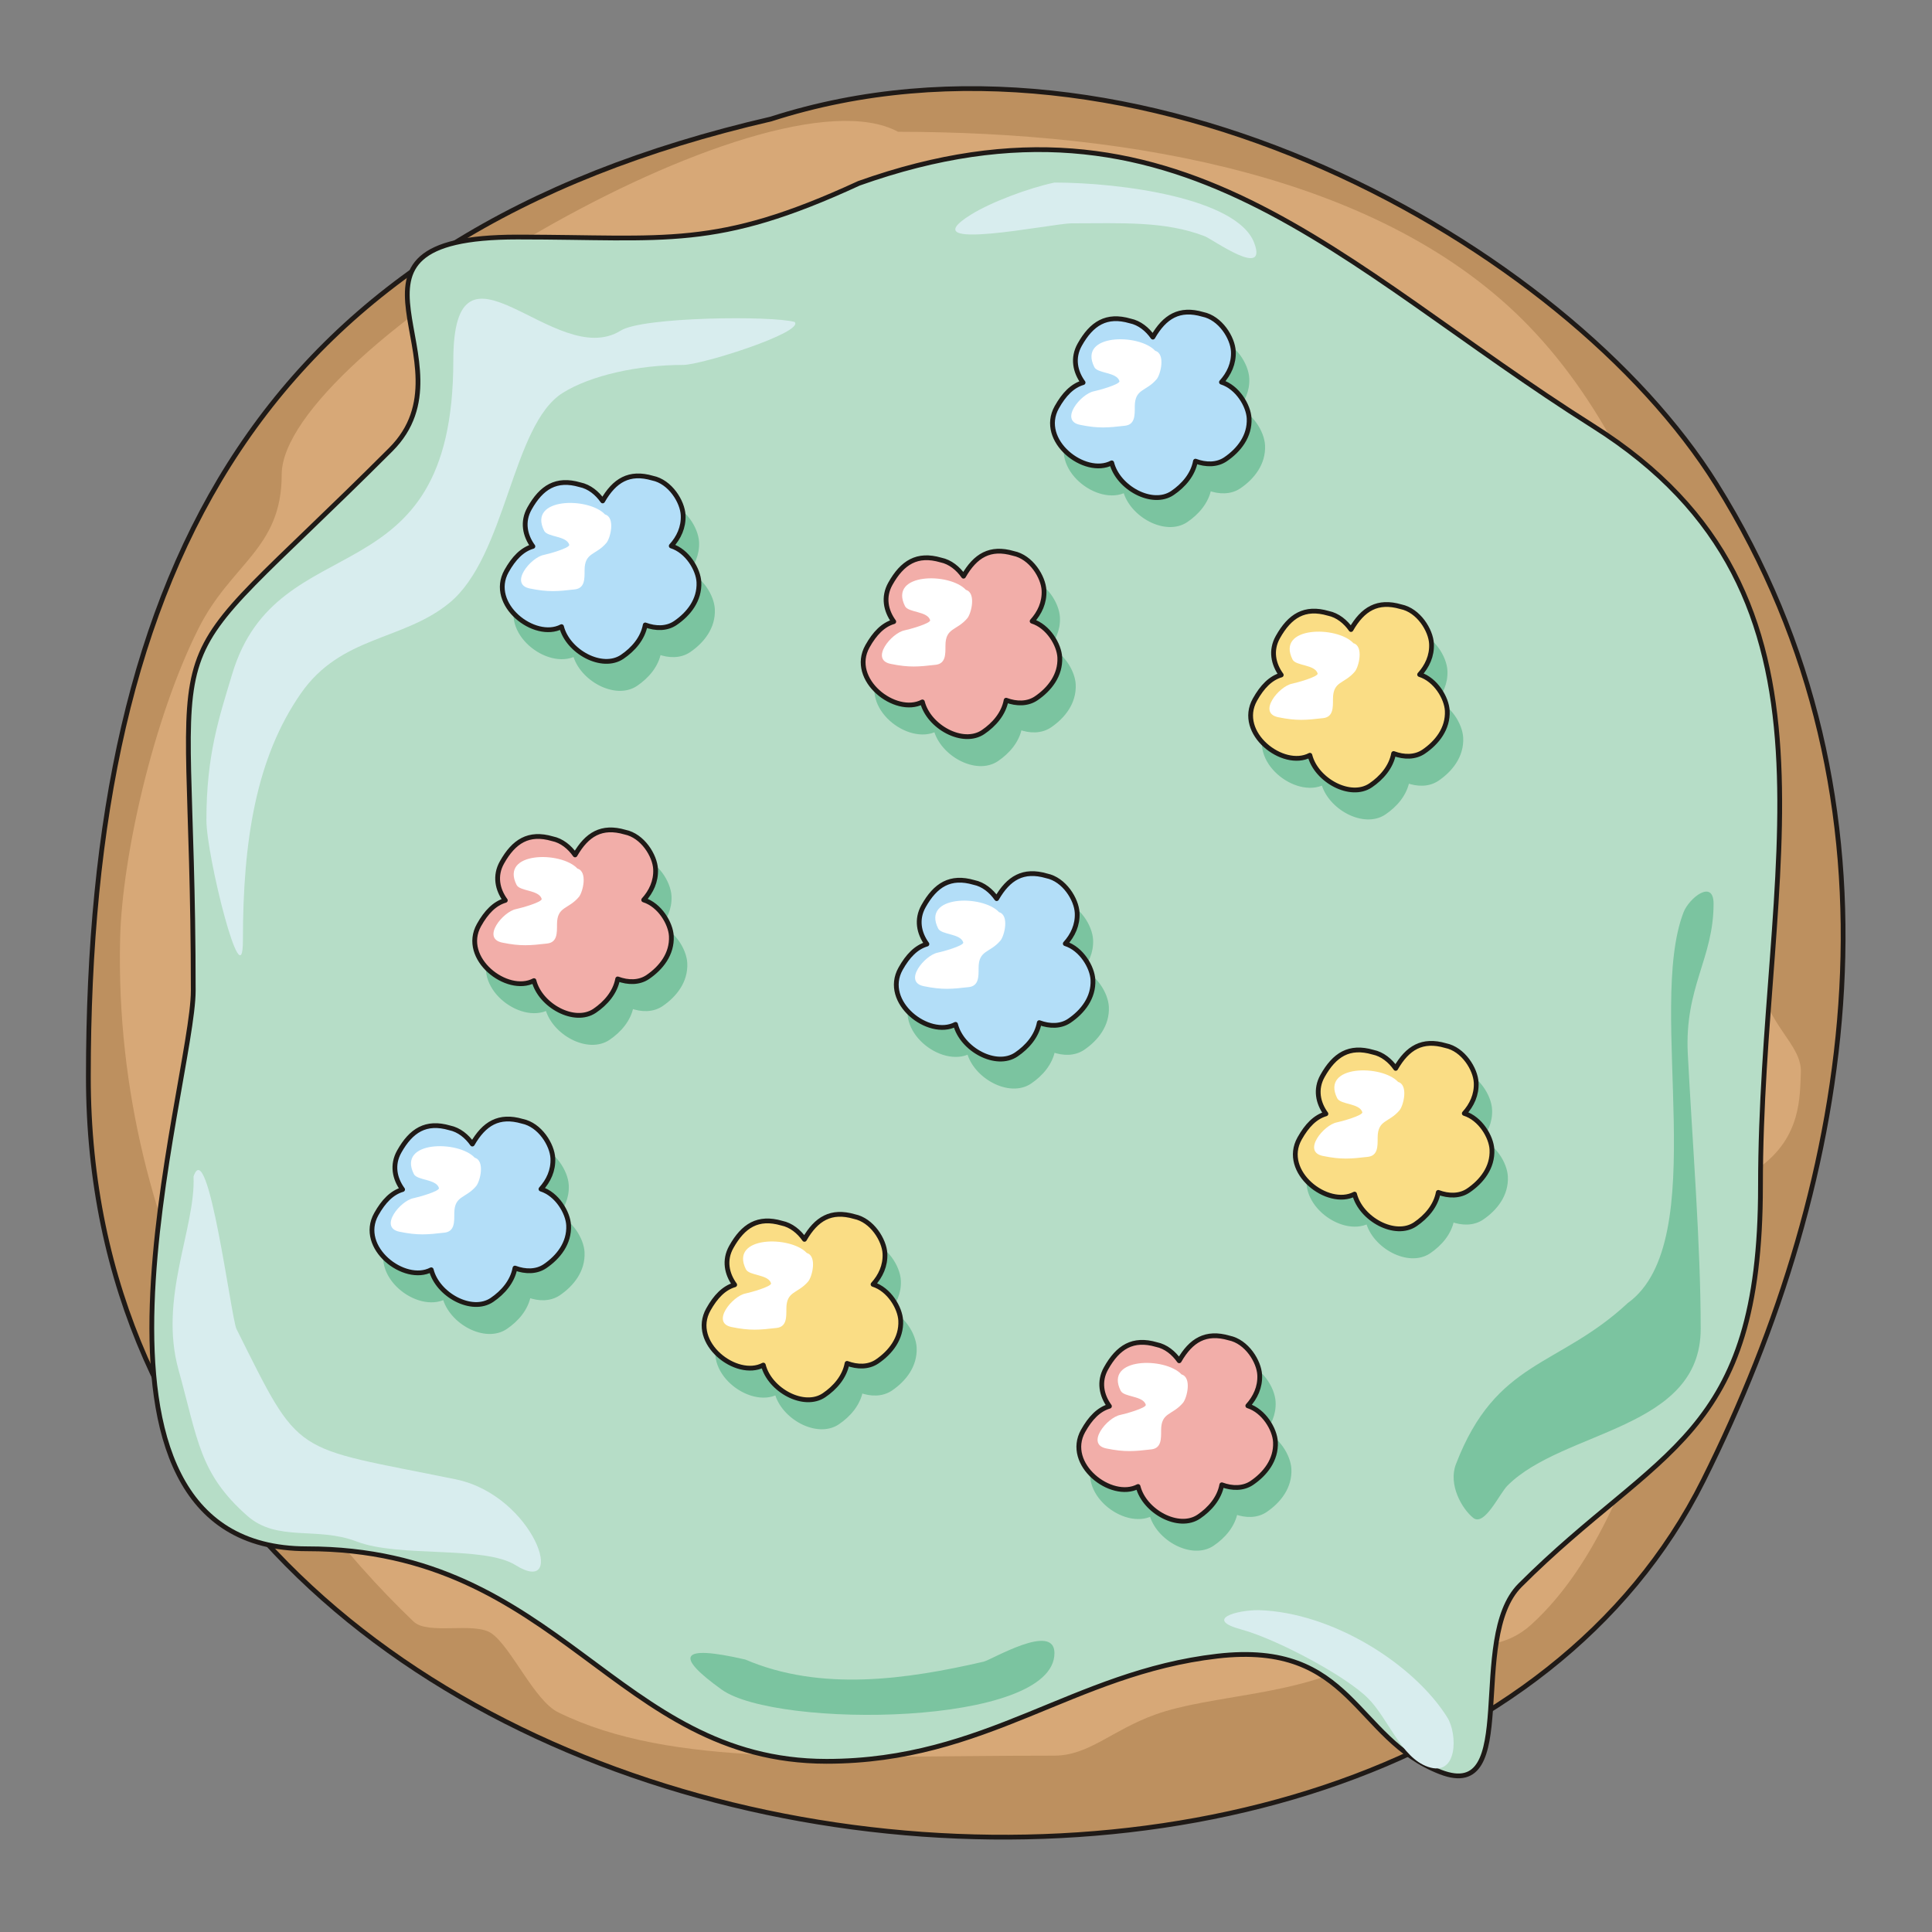 <?xml version="1.0" encoding="iso-8859-1"?>
<!-- Generator: Adobe Illustrator 21.1.0, SVG Export Plug-In . SVG Version: 6.00 Build 0)  -->
<svg version="1.1" id="&#x30EC;&#x30A4;&#x30E4;&#x30FC;_1"
	 xmlns="http://www.w3.org/2000/svg" xmlns:xlink="http://www.w3.org/1999/xlink" x="0px" y="0px" viewBox="0 0 500 500"
	 style="enable-background:new 0 0 500 500;" xml:space="preserve">
<rect x="0" y="0" width="500" height="500" fill="#808080" stroke="none"/>
<path style="fill:#BD905F;stroke:#1F1A17;stroke-width:1.236;stroke-linecap:round;stroke-linejoin:round;" d="M199.611,30.78
	C68.071,61.132,22.868,145.613,22.868,278.664c0,215.885,340.525,259.375,417.94,104.488
	c39.254-78.519,55.148-175.002,3.335-257.889C405.365,63.227,293.772,0.504,199.594,30.78H199.611z"/>
<path style="fill:#D7A877;" d="M232.426,34.108C198.542,15.862,72.902,90.962,72.902,122.849c0,19.216-13.063,22.904-21.556,39.843
	c-11.639,23.211-19.765,58.918-20.261,80.323c-1.842,79.489,40.049,142.31,75.94,176.645c3.737,3.576,15.804-0.042,20.205,3.071
	c5.134,3.633,11.088,17.398,17.203,20.402c29.466,14.477,70.454,11.228,128.349,11.228c9.068,0,14.775-6.499,26.192-10.632
	c14.451-5.23,37.821-4.78,53.985-14.439c14.027-8.382,30.824,2.493,43.272-8.796c34.415-31.21,36.917-102.478,59.02-118.309
	c11.03-7.901,10.512-18.598,10.808-24.494c0.382-7.579-8.988-12.079-11.133-25.654c-8.727-55.215-19.214-126.153-59.254-167.642
	c-37.615-38.974-103.119-50.23-163.249-50.289L232.426,34.108z"/>
<path style="fill:#B6DDC7;stroke:#1F1A17;stroke-width:1.236;stroke-linecap:round;stroke-linejoin:round;" d="M222.253,47.455
	c-37.24,17.187-49.522,13.89-88.342,13.89c-54.101,0-10.193,32.418-32.781,55.005c-65.105,65.105-51.116,35.642-51.116,140.015
	c0,23.95-38.154,144.461,29.448,144.461c65.469,0,79.825,55.005,134.459,55.005c41.36,0,63.665-22.91,101.122-27.225
	c35.078-4.041,35.351,21.375,57.783,30.003c20.85,8.02,6.776-34.557,20.558-48.338c35.884-35.884,62.228-37.832,62.228-103.346
	c0-82.117,26.642-152.571-43.339-196.687c-65.903-41.549-107.62-92.104-190.021-62.786L222.253,47.455z"/>
<path style="fill:#7BC4A0;" d="M421.246,337.246c-18.052,16.763-34.02,14.558-44.449,41.671c-2.046,5.319,1.552,11.541,4.445,13.89
	c2.927,2.378,6.794-6.238,8.89-8.334c14.467-14.467,50.006-14.385,50.006-40.561c0-21.909-2.137-47.949-3.334-71.12
	c-0.895-17.334,6.667-24.713,6.667-38.893c0-6.507-6.341-1.515-7.779,2.222c-9.642,25.067,7.707,85.203-14.446,101.122
	L421.246,337.246z"/>
<path style="fill:#D8EDEE;" d="M205.661,83.329c-5.837-1.668-39.303-1.342-45.006,2.222c-16.987,10.619-43.339-29.045-43.339,7.779
	c0,62.691-45.406,41.689-57.229,81.122c-3.368,11.234-6.667,20.805-6.667,37.783c0,9.351,9.446,47.038,9.446,31.115
	c0-25.855,3.437-47.273,15.002-63.896c10.411-14.967,26.302-13.558,38.336-23.336c14.889-12.095,16.209-46.173,29.448-54.451
	c7.27-4.544,19.512-7.223,31.115-7.223c4.844,0,31.393-8.427,28.892-11.112L205.661,83.329z"/>
<path style="fill:#D8EDEE;" d="M272.893,47.245c-6.922,1.483-16.559,5.139-21.669,8.334c-16.026,10.018,21.04,2.222,26.114,2.222
	c13.036,0,24.084-0.653,34.448,3.334c2.013,0.775,16.455,11.223,12.779,1.667C320.144,51.309,290.129,47.245,272.893,47.245
	L272.893,47.245z"/>
<path style="fill:#D8EDEE;" d="M50.088,304.49c3.727-11.181,9.758,36.739,11.112,39.45c16.863,33.735,13.944,30.173,56.672,38.893
	c20.447,4.173,29.188,30.746,15.557,22.225c-8.184-5.117-30.105-1.877-41.114-6.112c-10.295-3.96-20.556,0.215-28.337-6.667
	c-12.413-10.981-12.725-19.585-17.78-37.783C41.029,335.881,50.645,317.852,50.088,304.49L50.088,304.49z"/>
<path style="fill:#7BC4A0;" d="M192.882,429.487c-17.282-3.988-18.127-0.84-6.112,7.779c14.148,10.148,86.121,9.567,86.121-9.446
	c0-8.062-16.259,1.744-18.335,2.222c-19.886,4.586-42.102,7.82-61.675-0.556H192.882z"/>
<path style="fill:#D8EDEE;" d="M325.676,416.7c-5.778,0-14.065,2.392-4.445,5.001c9.18,2.489,27.013,12.011,32.781,17.78
	c5.351,5.351,8.541,15.36,15.557,17.78c7.757,2.675,7.66-8.524,5.001-12.779C365.983,430.742,344.925,417.255,325.676,416.7
	L325.676,416.7z"/>
<path style="fill:#7BC4A0;stroke:#7BC4A0;stroke-width:1.236;stroke-linecap:round;stroke-linejoin:round;" d="M152.335,228.259
	c-1.398-2.001-3.436-3.698-5.88-4.193c-6.143-1.794-9.97,0.652-13.053,6.154c-1.929,3.441-1.17,6.994,0.878,9.799
	c-2.781,0.818-4.933,3.034-6.809,6.382c-4.85,8.653,7.285,18.024,14.22,14.391c1.629,6.478,10.514,11.334,15.715,7.804
	c2.839-1.927,5.303-4.727,5.957-8.245c2.697,1.004,5.565,1.016,7.771-0.481c3.443-2.337,6.336-5.958,6.115-10.586
	c-0.156-3.269-2.979-8.064-7.158-9.377c1.931-2.131,3.227-4.817,3.076-7.972c-0.166-3.464-3.326-8.644-7.922-9.575
	C159.196,220.594,155.393,222.937,152.335,228.259L152.335,228.259z"/>
<path style="fill:#7BC4A0;stroke:#7BC4A0;stroke-width:0.094;" d="M152.951,231.797c-4.201-4.554-20.098-4.464-15.764,4.215
	c0.848,1.697,5.794,1.259,6.498,3.613c0.254,0.847-5.488,2.428-6.619,2.649c-3.379,0.66-9.02,7.552-3.61,8.671
	c4.814,0.996,7.254,0.75,11.673,0.241c2.626-0.303,2.527-2.776,2.527-4.937c0-4.723,2.902-3.836,5.656-7.105
	C154.352,237.908,155.656,232.578,152.951,231.797L152.951,231.797z"/>
<path style="fill:#7BC4A0;stroke:#7BC4A0;stroke-width:1.236;stroke-linecap:round;stroke-linejoin:round;" d="M211.694,327.752
	c-1.398-2.001-3.436-3.698-5.88-4.193c-6.143-1.794-9.97,0.652-13.053,6.154c-1.929,3.44-1.17,6.994,0.878,9.799
	c-2.781,0.818-4.933,3.034-6.809,6.382c-4.85,8.653,7.285,18.024,14.22,14.391c1.629,6.478,10.514,11.334,15.715,7.804
	c2.839-1.927,5.303-4.727,5.957-8.245c2.697,1.004,5.565,1.016,7.771-0.481c3.443-2.337,6.336-5.958,6.115-10.586
	c-0.156-3.269-2.979-8.064-7.158-9.377c1.931-2.131,3.227-4.817,3.076-7.972c-0.166-3.464-3.326-8.644-7.922-9.575
	C218.556,320.087,214.753,322.43,211.694,327.752L211.694,327.752z"/>
<path style="fill:#7BC4A0;stroke:#7BC4A0;stroke-width:0.094;" d="M212.311,331.29c-4.201-4.554-20.098-4.464-15.764,4.215
	c0.848,1.697,5.794,1.259,6.498,3.613c0.254,0.847-5.488,2.428-6.619,2.649c-3.379,0.66-9.02,7.552-3.61,8.671
	c4.814,0.996,7.254,0.75,11.673,0.241c2.626-0.303,2.527-2.776,2.527-4.937c0-4.723,2.902-3.836,5.656-7.105
	C213.712,337.401,215.015,332.071,212.311,331.29L212.311,331.29z"/>
<path style="fill:#7BC4A0;stroke:#7BC4A0;stroke-width:1.236;stroke-linecap:round;stroke-linejoin:round;" d="M261.441,239.574
	c-1.398-2.001-3.436-3.698-5.88-4.193c-6.143-1.794-9.97,0.652-13.053,6.154c-1.929,3.441-1.17,6.994,0.878,9.799
	c-2.781,0.818-4.933,3.034-6.809,6.382c-4.85,8.653,7.285,18.024,14.22,14.391c1.629,6.478,10.514,11.334,15.715,7.804
	c2.839-1.927,5.303-4.727,5.957-8.245c2.697,1.004,5.565,1.016,7.771-0.481c3.443-2.337,6.336-5.958,6.115-10.586
	c-0.156-3.269-2.979-8.064-7.158-9.377c1.931-2.131,3.227-4.817,3.076-7.972c-0.166-3.464-3.326-8.644-7.922-9.575
	C268.302,231.91,264.499,234.252,261.441,239.574L261.441,239.574z"/>
<path style="fill:#7BC4A0;stroke:#7BC4A0;stroke-width:0.094;" d="M262.057,243.078c-4.201-4.554-20.098-4.464-15.764,4.215
	c0.848,1.697,5.794,1.259,6.498,3.613c0.254,0.847-5.488,2.428-6.619,2.649c-3.379,0.66-9.02,7.552-3.61,8.671
	c4.814,0.996,7.254,0.75,11.673,0.241c2.626-0.303,2.527-2.776,2.527-4.937c0-4.723,2.902-3.836,5.656-7.105
	C263.458,249.188,264.761,243.858,262.057,243.078L262.057,243.078z"/>
<path style="fill:#7BC4A0;stroke:#7BC4A0;stroke-width:1.236;stroke-linecap:round;stroke-linejoin:round;" d="M252.861,156.127
	c-1.398-2.001-3.436-3.698-5.88-4.193c-6.143-1.794-9.97,0.652-13.053,6.154c-1.929,3.441-1.17,6.994,0.878,9.799
	c-2.781,0.818-4.933,3.034-6.809,6.382c-4.85,8.653,7.285,18.024,14.22,14.391c1.629,6.478,10.514,11.334,15.715,7.804
	c2.839-1.927,5.303-4.727,5.957-8.245c2.697,1.004,5.565,1.016,7.771-0.481c3.443-2.337,6.336-5.958,6.115-10.586
	c-0.156-3.269-2.979-8.064-7.158-9.377c1.931-2.131,3.227-4.817,3.076-7.972c-0.166-3.464-3.326-8.644-7.922-9.575
	C259.723,148.462,255.92,150.805,252.861,156.127L252.861,156.127z"/>
<path style="fill:#7BC4A0;stroke:#7BC4A0;stroke-width:0.094;" d="M253.481,159.665c-4.201-4.554-20.098-4.464-15.764,4.215
	c0.848,1.697,5.794,1.259,6.498,3.613c0.254,0.847-5.488,2.428-6.619,2.649c-3.379,0.66-9.02,7.552-3.61,8.671
	c4.814,0.996,7.254,0.75,11.673,0.241c2.626-0.303,2.527-2.776,2.527-4.937c0-4.723,2.902-3.836,5.656-7.105
	C254.882,165.776,256.185,160.446,253.481,159.665L253.481,159.665z"/>
<path style="fill:#7BC4A0;stroke:#7BC4A0;stroke-width:1.236;stroke-linecap:round;stroke-linejoin:round;" d="M159.467,136.648
	c-1.398-2.001-3.436-3.698-5.88-4.193c-6.143-1.794-9.97,0.652-13.053,6.154c-1.929,3.441-1.17,6.994,0.878,9.799
	c-2.781,0.818-4.933,3.034-6.809,6.382c-4.85,8.653,7.285,18.024,14.22,14.391c1.629,6.478,10.514,11.334,15.715,7.804
	c2.839-1.927,5.303-4.727,5.957-8.245c2.697,1.004,5.565,1.016,7.771-0.481c3.443-2.337,6.336-5.958,6.115-10.586
	c-0.156-3.269-2.979-8.064-7.158-9.377c1.931-2.131,3.227-4.817,3.076-7.972c-0.166-3.464-3.326-8.644-7.922-9.575
	C166.329,128.984,162.526,131.326,159.467,136.648L159.467,136.648z"/>
<path style="fill:#7BC4A0;stroke:#7BC4A0;stroke-width:0.094;" d="M160.088,140.152c-4.201-4.554-20.098-4.464-15.764,4.215
	c0.848,1.697,5.794,1.259,6.498,3.613c0.254,0.847-5.488,2.428-6.619,2.649c-3.379,0.66-9.02,7.552-3.61,8.671
	c4.814,0.996,7.254,0.75,11.673,0.241c2.626-0.303,2.527-2.776,2.527-4.937c0-4.723,2.902-3.836,5.656-7.105
	C161.488,146.262,162.792,140.932,160.088,140.152L160.088,140.152z"/>
<path style="fill:#7BC4A0;stroke:#7BC4A0;stroke-width:1.236;stroke-linecap:round;stroke-linejoin:round;" d="M353.142,169.929
	c-1.398-2.001-3.436-3.698-5.88-4.193c-6.143-1.794-9.97,0.652-13.053,6.154c-1.929,3.441-1.17,6.994,0.878,9.799
	c-2.781,0.818-4.933,3.034-6.809,6.382c-4.85,8.653,7.285,18.024,14.22,14.391c1.629,6.478,10.514,11.334,15.715,7.804
	c2.839-1.927,5.303-4.727,5.957-8.245c2.697,1.004,5.565,1.016,7.771-0.481c3.443-2.337,6.336-5.958,6.115-10.586
	c-0.156-3.269-2.979-8.064-7.158-9.377c1.931-2.131,3.227-4.817,3.076-7.972c-0.166-3.464-3.326-8.644-7.922-9.575
	C360.004,162.265,356.201,164.608,353.142,169.929L353.142,169.929z"/>
<path style="fill:#7BC4A0;stroke:#7BC4A0;stroke-width:0.094;" d="M353.773,173.468c-4.201-4.554-20.098-4.464-15.764,4.215
	c0.848,1.697,5.794,1.259,6.498,3.613c0.254,0.847-5.488,2.428-6.619,2.649c-3.379,0.66-9.02,7.552-3.61,8.671
	c4.814,0.996,7.254,0.75,11.673,0.241c2.626-0.303,2.527-2.776,2.527-4.937c0-4.723,2.902-3.836,5.656-7.105
	C355.174,179.578,356.477,174.249,353.773,173.468L353.773,173.468z"/>
<path style="fill:#7BC4A0;stroke:#7BC4A0;stroke-width:1.236;stroke-linecap:round;stroke-linejoin:round;" d="M364.703,283.505
	c-1.398-2.001-3.436-3.698-5.88-4.193c-6.143-1.794-9.97,0.652-13.053,6.154c-1.929,3.44-1.17,6.994,0.878,9.799
	c-2.781,0.818-4.933,3.034-6.809,6.382c-4.85,8.653,7.285,18.024,14.22,14.391c1.629,6.478,10.514,11.334,15.715,7.804
	c2.839-1.927,5.303-4.727,5.957-8.245c2.697,1.004,5.565,1.016,7.771-0.481c3.443-2.337,6.336-5.958,6.115-10.586
	c-0.156-3.269-2.979-8.064-7.158-9.377c1.931-2.131,3.227-4.817,3.076-7.972c-0.166-3.464-3.326-8.644-7.922-9.575
	C371.564,275.841,367.762,278.183,364.703,283.505L364.703,283.505z"/>
<path style="fill:#7BC4A0;stroke:#7BC4A0;stroke-width:0.094;" d="M365.333,287.009c-4.201-4.554-20.098-4.464-15.764,4.215
	c0.848,1.697,5.794,1.259,6.498,3.613c0.254,0.847-5.488,2.428-6.619,2.649c-3.379,0.66-9.02,7.552-3.61,8.671
	c4.814,0.996,7.254,0.75,11.673,0.241c2.626-0.303,2.527-2.776,2.527-4.938c0-4.723,2.902-3.836,5.656-7.105
	C366.734,293.119,368.038,287.789,365.333,287.009L365.333,287.009z"/>
<path style="fill:#7BC4A0;stroke:#7BC4A0;stroke-width:1.236;stroke-linecap:round;stroke-linejoin:round;" d="M308.679,359.176
	c-1.398-2.001-3.436-3.698-5.88-4.193c-6.143-1.794-9.97,0.652-13.053,6.154c-1.929,3.44-1.17,6.994,0.878,9.799
	c-2.781,0.818-4.933,3.034-6.809,6.382c-4.85,8.653,7.285,18.024,14.22,14.391c1.629,6.478,10.514,11.334,15.715,7.804
	c2.839-1.927,5.303-4.727,5.957-8.245c2.697,1.004,5.565,1.016,7.771-0.481c3.443-2.337,6.336-5.958,6.115-10.586
	c-0.156-3.269-2.979-8.064-7.158-9.377c1.931-2.131,3.227-4.817,3.076-7.972c-0.166-3.464-3.326-8.644-7.922-9.575
	C315.54,351.511,311.737,353.854,308.679,359.176L308.679,359.176z"/>
<path style="fill:#7BC4A0;stroke:#7BC4A0;stroke-width:0.094;" d="M309.295,362.714c-4.202-4.554-20.098-4.464-15.764,4.215
	c0.848,1.697,5.794,1.259,6.498,3.613c0.254,0.847-5.488,2.428-6.619,2.649c-3.379,0.66-9.02,7.552-3.61,8.671
	c4.814,0.996,7.254,0.75,11.673,0.241c2.626-0.303,2.527-2.776,2.527-4.938c0-4.723,2.902-3.836,5.656-7.105
	C310.696,368.825,311.999,363.495,309.295,362.714L309.295,362.714z"/>
<path style="fill:#7BC4A0;stroke:#7BC4A0;stroke-width:1.236;stroke-linecap:round;stroke-linejoin:round;" d="M301.861,94.259
	c-1.398-2.001-3.436-3.698-5.88-4.193c-6.143-1.794-9.97,0.652-13.053,6.154c-1.929,3.441-1.17,6.994,0.878,9.799
	c-2.781,0.818-4.933,3.034-6.809,6.382c-4.85,8.653,7.285,18.024,14.22,14.391c1.629,6.478,10.514,11.334,15.715,7.804
	c2.839-1.927,5.303-4.727,5.957-8.245c2.697,1.004,5.565,1.016,7.771-0.481c3.443-2.337,6.336-5.958,6.115-10.586
	c-0.156-3.269-2.979-8.064-7.158-9.377c1.931-2.131,3.227-4.817,3.076-7.972c-0.166-3.464-3.326-8.644-7.922-9.575
	C308.723,86.594,304.92,88.937,301.861,94.259L301.861,94.259z"/>
<path style="fill:#7BC4A0;stroke:#7BC4A0;stroke-width:0.094;" d="M302.478,97.797c-4.201-4.554-20.098-4.464-15.764,4.215
	c0.848,1.697,5.794,1.259,6.498,3.613c0.254,0.847-5.488,2.428-6.619,2.649c-3.379,0.66-9.02,7.552-3.61,8.671
	c4.814,0.996,7.254,0.75,11.673,0.241c2.626-0.303,2.527-2.776,2.527-4.937c0-4.723,2.902-3.836,5.656-7.105
	C303.879,103.908,305.182,98.578,302.478,97.797L302.478,97.797z"/>
<path style="fill:#7BC4A0;stroke:#7BC4A0;stroke-width:1.236;stroke-linecap:round;stroke-linejoin:round;" d="M125.748,303.089
	c-1.398-2.001-3.436-3.698-5.88-4.193c-6.143-1.794-9.97,0.652-13.053,6.154c-1.929,3.441-1.17,6.994,0.878,9.799
	c-2.781,0.818-4.933,3.034-6.809,6.382c-4.85,8.653,7.285,18.024,14.22,14.391c1.629,6.478,10.514,11.334,15.715,7.804
	c2.839-1.927,5.303-4.727,5.957-8.245c2.697,1.004,5.565,1.016,7.771-0.481c3.443-2.337,6.336-5.958,6.115-10.586
	c-0.156-3.269-2.979-8.064-7.158-9.377c1.931-2.131,3.227-4.817,3.076-7.972c-0.166-3.464-3.326-8.644-7.922-9.575
	C132.61,295.424,128.807,297.767,125.748,303.089L125.748,303.089z"/>
<path style="fill:#7BC4A0;stroke:#7BC4A0;stroke-width:0.094;" d="M126.369,306.627c-4.201-4.554-20.098-4.464-15.764,4.215
	c0.848,1.697,5.794,1.259,6.498,3.613c0.254,0.847-5.488,2.428-6.619,2.649c-3.379,0.66-9.02,7.552-3.61,8.671
	c4.814,0.996,7.254,0.75,11.673,0.241c2.626-0.303,2.527-2.776,2.527-4.938c0-4.723,2.902-3.836,5.656-7.105
	C127.77,312.738,129.073,307.408,126.369,306.627L126.369,306.627z"/>
<path style="fill:#F2AEA9;stroke:#1F1A17;stroke-width:1.236;stroke-linecap:round;stroke-linejoin:round;" d="M148.831,221.252
	c-1.398-2.001-3.436-3.698-5.88-4.193c-6.143-1.794-9.97,0.652-13.053,6.154c-1.929,3.441-1.17,6.994,0.878,9.799
	c-2.781,0.818-4.933,3.034-6.809,6.382c-4.85,8.653,7.285,18.024,14.22,14.391c1.629,6.478,10.514,11.334,15.715,7.804
	c2.839-1.927,5.303-4.727,5.957-8.245c2.697,1.004,5.565,1.016,7.771-0.481c3.443-2.337,6.336-5.958,6.115-10.586
	c-0.156-3.269-2.979-8.064-7.158-9.377c1.931-2.131,3.227-4.817,3.076-7.972c-0.166-3.464-3.326-8.644-7.922-9.575
	C155.693,213.588,151.89,215.93,148.831,221.252L148.831,221.252z"/>
<path style="fill:#FFFFFF;" d="M149.448,224.791c-4.201-4.554-20.098-4.464-15.764,4.215c0.848,1.697,5.794,1.259,6.498,3.613
	c0.254,0.847-5.488,2.428-6.619,2.649c-3.379,0.66-9.02,7.552-3.61,8.671c4.814,0.996,7.254,0.75,11.673,0.241
	c2.626-0.303,2.527-2.776,2.527-4.937c0-4.723,2.902-3.836,5.656-7.105C150.849,230.901,152.152,225.571,149.448,224.791
	L149.448,224.791z"/>
<path style="fill:#FADD85;stroke:#1F1A17;stroke-width:1.236;stroke-linecap:round;stroke-linejoin:round;" d="M208.191,320.745
	c-1.398-2.001-3.436-3.698-5.88-4.193c-6.143-1.794-9.97,0.652-13.053,6.154c-1.929,3.44-1.17,6.994,0.878,9.799
	c-2.781,0.818-4.933,3.034-6.809,6.382c-4.85,8.653,7.285,18.024,14.22,14.391c1.629,6.478,10.514,11.334,15.715,7.804
	c2.839-1.927,5.303-4.727,5.957-8.245c2.697,1.004,5.565,1.016,7.771-0.481c3.443-2.337,6.336-5.958,6.115-10.586
	c-0.156-3.269-2.979-8.064-7.158-9.377c1.931-2.131,3.227-4.817,3.076-7.972c-0.166-3.464-3.326-8.644-7.922-9.575
	C215.052,313.081,211.25,315.423,208.191,320.745L208.191,320.745z"/>
<path style="fill:#FFFFFF;" d="M208.807,324.283c-4.201-4.554-20.098-4.464-15.764,4.215c0.848,1.697,5.794,1.259,6.498,3.613
	c0.254,0.847-5.488,2.428-6.619,2.649c-3.379,0.66-9.02,7.552-3.61,8.671c4.814,0.996,7.254,0.75,11.673,0.241
	c2.626-0.303,2.527-2.776,2.527-4.937c0-4.723,2.902-3.836,5.656-7.105C210.208,330.394,211.512,325.064,208.807,324.283
	L208.807,324.283z"/>
<path style="fill:#B3DEF8;stroke:#1F1A17;stroke-width:1.236;stroke-linecap:round;stroke-linejoin:round;" d="M257.937,232.568
	c-1.398-2.001-3.436-3.698-5.88-4.193c-6.143-1.794-9.97,0.652-13.053,6.154c-1.929,3.441-1.17,6.994,0.878,9.799
	c-2.781,0.818-4.933,3.034-6.809,6.382c-4.85,8.653,7.285,18.024,14.22,14.391c1.629,6.478,10.514,11.334,15.715,7.804
	c2.839-1.927,5.303-4.727,5.957-8.245c2.697,1.004,5.565,1.016,7.771-0.481c3.443-2.337,6.336-5.958,6.115-10.586
	c-0.156-3.269-2.979-8.064-7.158-9.377c1.931-2.131,3.227-4.817,3.076-7.972c-0.166-3.464-3.326-8.644-7.922-9.575
	C264.799,224.903,260.996,227.246,257.937,232.568L257.937,232.568z"/>
<path style="fill:#FFFFFF;" d="M258.554,236.071c-4.201-4.554-20.098-4.464-15.764,4.215c0.848,1.697,5.794,1.259,6.498,3.613
	c0.254,0.847-5.488,2.428-6.619,2.649c-3.379,0.66-9.02,7.552-3.61,8.671c4.814,0.996,7.254,0.75,11.673,0.241
	c2.626-0.303,2.527-2.776,2.527-4.937c0-4.723,2.902-3.836,5.656-7.105C259.955,242.182,261.258,236.852,258.554,236.071
	L258.554,236.071z"/>
<path style="fill:#F2AEA9;stroke:#1F1A17;stroke-width:1.236;stroke-linecap:round;stroke-linejoin:round;" d="M249.358,149.12
	c-1.398-2.001-3.436-3.698-5.88-4.193c-6.143-1.794-9.97,0.652-13.053,6.154c-1.929,3.441-1.17,6.994,0.878,9.799
	c-2.781,0.818-4.933,3.034-6.809,6.382c-4.85,8.653,7.285,18.024,14.22,14.391c1.629,6.478,10.514,11.334,15.715,7.804
	c2.839-1.927,5.303-4.727,5.957-8.245c2.697,1.004,5.565,1.016,7.771-0.481c3.443-2.337,6.336-5.958,6.115-10.586
	c-0.156-3.269-2.979-8.064-7.158-9.377c1.931-2.131,3.227-4.817,3.076-7.972c-0.166-3.464-3.326-8.644-7.922-9.575
	C256.219,141.455,252.416,143.798,249.358,149.12L249.358,149.12z"/>
<path style="fill:#FFFFFF;" d="M249.978,152.658c-4.201-4.554-20.098-4.464-15.764,4.215c0.848,1.697,5.794,1.259,6.498,3.613
	c0.254,0.847-5.488,2.428-6.619,2.649c-3.379,0.66-9.02,7.552-3.61,8.671c4.814,0.996,7.254,0.75,11.673,0.241
	c2.626-0.303,2.527-2.776,2.527-4.937c0-4.723,2.902-3.836,5.656-7.105C251.379,158.769,252.682,153.439,249.978,152.658
	L249.978,152.658z"/>
<path style="fill:#B3DEF8;stroke:#1F1A17;stroke-width:1.236;stroke-linecap:round;stroke-linejoin:round;" d="M155.964,129.642
	c-1.398-2.001-3.436-3.698-5.88-4.193c-6.143-1.794-9.97,0.652-13.053,6.154c-1.929,3.441-1.17,6.994,0.878,9.799
	c-2.781,0.818-4.933,3.034-6.809,6.382c-4.85,8.653,7.285,18.024,14.22,14.391c1.629,6.478,10.514,11.334,15.715,7.804
	c2.839-1.927,5.303-4.727,5.957-8.245c2.697,1.004,5.565,1.016,7.771-0.481c3.443-2.337,6.336-5.958,6.115-10.586
	c-0.156-3.269-2.979-8.064-7.158-9.377c1.931-2.131,3.227-4.817,3.076-7.972c-0.166-3.464-3.326-8.644-7.922-9.575
	C162.826,121.977,159.023,124.32,155.964,129.642L155.964,129.642z"/>
<path style="fill:#FFFFFF;" d="M156.584,133.145c-4.201-4.554-20.098-4.464-15.764,4.215c0.848,1.697,5.794,1.259,6.498,3.613
	c0.254,0.847-5.488,2.428-6.619,2.649c-3.379,0.66-9.02,7.552-3.61,8.671c4.814,0.996,7.254,0.75,11.673,0.241
	c2.626-0.303,2.527-2.776,2.527-4.937c0-4.723,2.902-3.836,5.656-7.105C157.985,139.256,159.288,133.926,156.584,133.145
	L156.584,133.145z"/>
<path style="fill:#FADD85;stroke:#1F1A17;stroke-width:1.236;stroke-linecap:round;stroke-linejoin:round;" d="M349.639,162.923
	c-1.398-2.001-3.436-3.698-5.88-4.193c-6.143-1.794-9.97,0.652-13.053,6.154c-1.929,3.441-1.17,6.994,0.878,9.799
	c-2.781,0.818-4.933,3.034-6.809,6.382c-4.85,8.653,7.285,18.024,14.22,14.391c1.629,6.478,10.514,11.334,15.715,7.804
	c2.839-1.927,5.303-4.727,5.957-8.245c2.697,1.004,5.565,1.016,7.771-0.481c3.443-2.337,6.336-5.958,6.115-10.586
	c-0.156-3.269-2.979-8.064-7.158-9.377c1.931-2.131,3.227-4.817,3.076-7.972c-0.166-3.464-3.326-8.644-7.922-9.575
	C356.5,155.258,352.698,157.601,349.639,162.923L349.639,162.923z"/>
<path style="fill:#FFFFFF;" d="M350.269,166.461c-4.201-4.554-20.098-4.464-15.764,4.215c0.848,1.697,5.794,1.259,6.498,3.613
	c0.254,0.847-5.488,2.428-6.619,2.649c-3.379,0.66-9.02,7.552-3.61,8.671c4.814,0.996,7.254,0.75,11.673,0.241
	c2.626-0.303,2.527-2.776,2.527-4.937c0-4.723,2.902-3.836,5.656-7.105C351.67,172.572,352.974,167.242,350.269,166.461
	L350.269,166.461z"/>
<path style="fill:#FADD85;stroke:#1F1A17;stroke-width:1.236;stroke-linecap:round;stroke-linejoin:round;" d="M361.2,276.499
	c-1.398-2.001-3.436-3.698-5.88-4.193c-6.143-1.794-9.97,0.652-13.053,6.154c-1.929,3.44-1.17,6.994,0.878,9.799
	c-2.781,0.818-4.933,3.034-6.809,6.382c-4.85,8.653,7.285,18.024,14.22,14.391c1.629,6.478,10.514,11.334,15.715,7.804
	c2.839-1.927,5.303-4.727,5.957-8.245c2.697,1.004,5.565,1.016,7.771-0.481c3.443-2.337,6.336-5.958,6.115-10.586
	c-0.156-3.269-2.979-8.064-7.158-9.377c1.931-2.131,3.227-4.817,3.076-7.972c-0.166-3.464-3.326-8.644-7.922-9.575
	C368.061,268.834,364.258,271.177,361.2,276.499L361.2,276.499z"/>
<path style="fill:#FFFFFF;" d="M361.83,280.002c-4.201-4.554-20.098-4.464-15.764,4.215c0.848,1.697,5.794,1.259,6.498,3.613
	c0.254,0.847-5.488,2.428-6.619,2.649c-3.379,0.66-9.02,7.552-3.61,8.671c4.814,0.996,7.254,0.75,11.673,0.241
	c2.626-0.303,2.527-2.776,2.527-4.938c0-4.723,2.902-3.836,5.656-7.105C363.231,286.113,364.534,280.783,361.83,280.002
	L361.83,280.002z"/>
<path style="fill:#F2AEA9;stroke:#1F1A17;stroke-width:1.236;stroke-linecap:round;stroke-linejoin:round;" d="M305.175,352.169
	c-1.398-2.001-3.436-3.698-5.88-4.193c-6.143-1.794-9.97,0.652-13.053,6.154c-1.929,3.44-1.17,6.994,0.878,9.799
	c-2.781,0.818-4.933,3.034-6.809,6.382c-4.85,8.653,7.285,18.024,14.22,14.391c1.629,6.478,10.514,11.334,15.715,7.804
	c2.839-1.927,5.303-4.727,5.957-8.245c2.697,1.004,5.565,1.016,7.771-0.481c3.443-2.337,6.336-5.958,6.115-10.586
	c-0.156-3.269-2.979-8.064-7.158-9.377c1.931-2.131,3.227-4.817,3.076-7.972c-0.166-3.464-3.326-8.644-7.922-9.575
	C312.037,344.505,308.234,346.847,305.175,352.169L305.175,352.169z"/>
<path style="fill:#FFFFFF;" d="M305.792,355.708c-4.201-4.554-20.098-4.464-15.764,4.215c0.848,1.697,5.794,1.259,6.498,3.613
	c0.254,0.847-5.488,2.428-6.619,2.649c-3.379,0.66-9.02,7.552-3.61,8.671c4.814,0.996,7.254,0.75,11.673,0.241
	c2.626-0.303,2.527-2.776,2.527-4.938c0-4.723,2.902-3.836,5.656-7.105C307.193,361.818,308.496,356.488,305.792,355.708
	L305.792,355.708z"/>
<path style="fill:#B3DEF8;stroke:#1F1A17;stroke-width:1.236;stroke-linecap:round;stroke-linejoin:round;" d="M298.358,87.252
	c-1.398-2.001-3.436-3.698-5.88-4.193c-6.143-1.794-9.97,0.652-13.053,6.154c-1.929,3.441-1.17,6.994,0.878,9.799
	c-2.781,0.818-4.933,3.034-6.809,6.382c-4.85,8.653,7.285,18.024,14.22,14.391c1.629,6.478,10.514,11.334,15.715,7.804
	c2.839-1.927,5.303-4.727,5.957-8.245c2.697,1.004,5.565,1.016,7.771-0.481c3.443-2.337,6.336-5.958,6.115-10.586
	c-0.156-3.269-2.979-8.064-7.158-9.377c1.931-2.131,3.227-4.817,3.076-7.972c-0.166-3.464-3.326-8.644-7.922-9.575
	C305.219,79.588,301.417,81.93,298.358,87.252L298.358,87.252z"/>
<path style="fill:#FFFFFF;" d="M298.975,90.791c-4.201-4.554-20.098-4.464-15.764,4.215c0.848,1.697,5.794,1.259,6.498,3.613
	c0.254,0.847-5.488,2.428-6.619,2.649c-3.379,0.66-9.02,7.552-3.61,8.671c4.814,0.996,7.254,0.75,11.673,0.241
	c2.626-0.303,2.527-2.776,2.527-4.937c0-4.723,2.902-3.836,5.656-7.105C300.375,96.901,301.679,91.571,298.975,90.791
	L298.975,90.791z"/>
<path style="fill:#B3DEF8;stroke:#1F1A17;stroke-width:1.236;stroke-linecap:round;stroke-linejoin:round;" d="M122.245,296.082
	c-1.398-2.001-3.436-3.698-5.88-4.193c-6.143-1.794-9.97,0.652-13.053,6.154c-1.929,3.441-1.17,6.994,0.878,9.799
	c-2.781,0.818-4.933,3.034-6.809,6.382c-4.85,8.653,7.285,18.024,14.22,14.391c1.629,6.478,10.514,11.334,15.715,7.804
	c2.839-1.927,5.303-4.727,5.957-8.245c2.697,1.004,5.565,1.016,7.771-0.481c3.443-2.337,6.336-5.958,6.115-10.586
	c-0.156-3.269-2.979-8.064-7.158-9.377c1.931-2.131,3.227-4.817,3.076-7.972c-0.166-3.464-3.326-8.644-7.922-9.575
	C129.107,288.418,125.304,290.76,122.245,296.082L122.245,296.082z"/>
<path style="fill:#FFFFFF;" d="M122.865,299.62c-4.201-4.554-20.098-4.464-15.764,4.215c0.848,1.697,5.794,1.259,6.498,3.613
	c0.254,0.847-5.488,2.428-6.619,2.649c-3.379,0.66-9.02,7.552-3.61,8.671c4.814,0.996,7.254,0.75,11.673,0.241
	c2.626-0.303,2.527-2.776,2.527-4.938c0-4.723,2.902-3.836,5.656-7.105C124.266,305.731,125.569,300.401,122.865,299.62
	L122.865,299.62z"/>
</svg>
